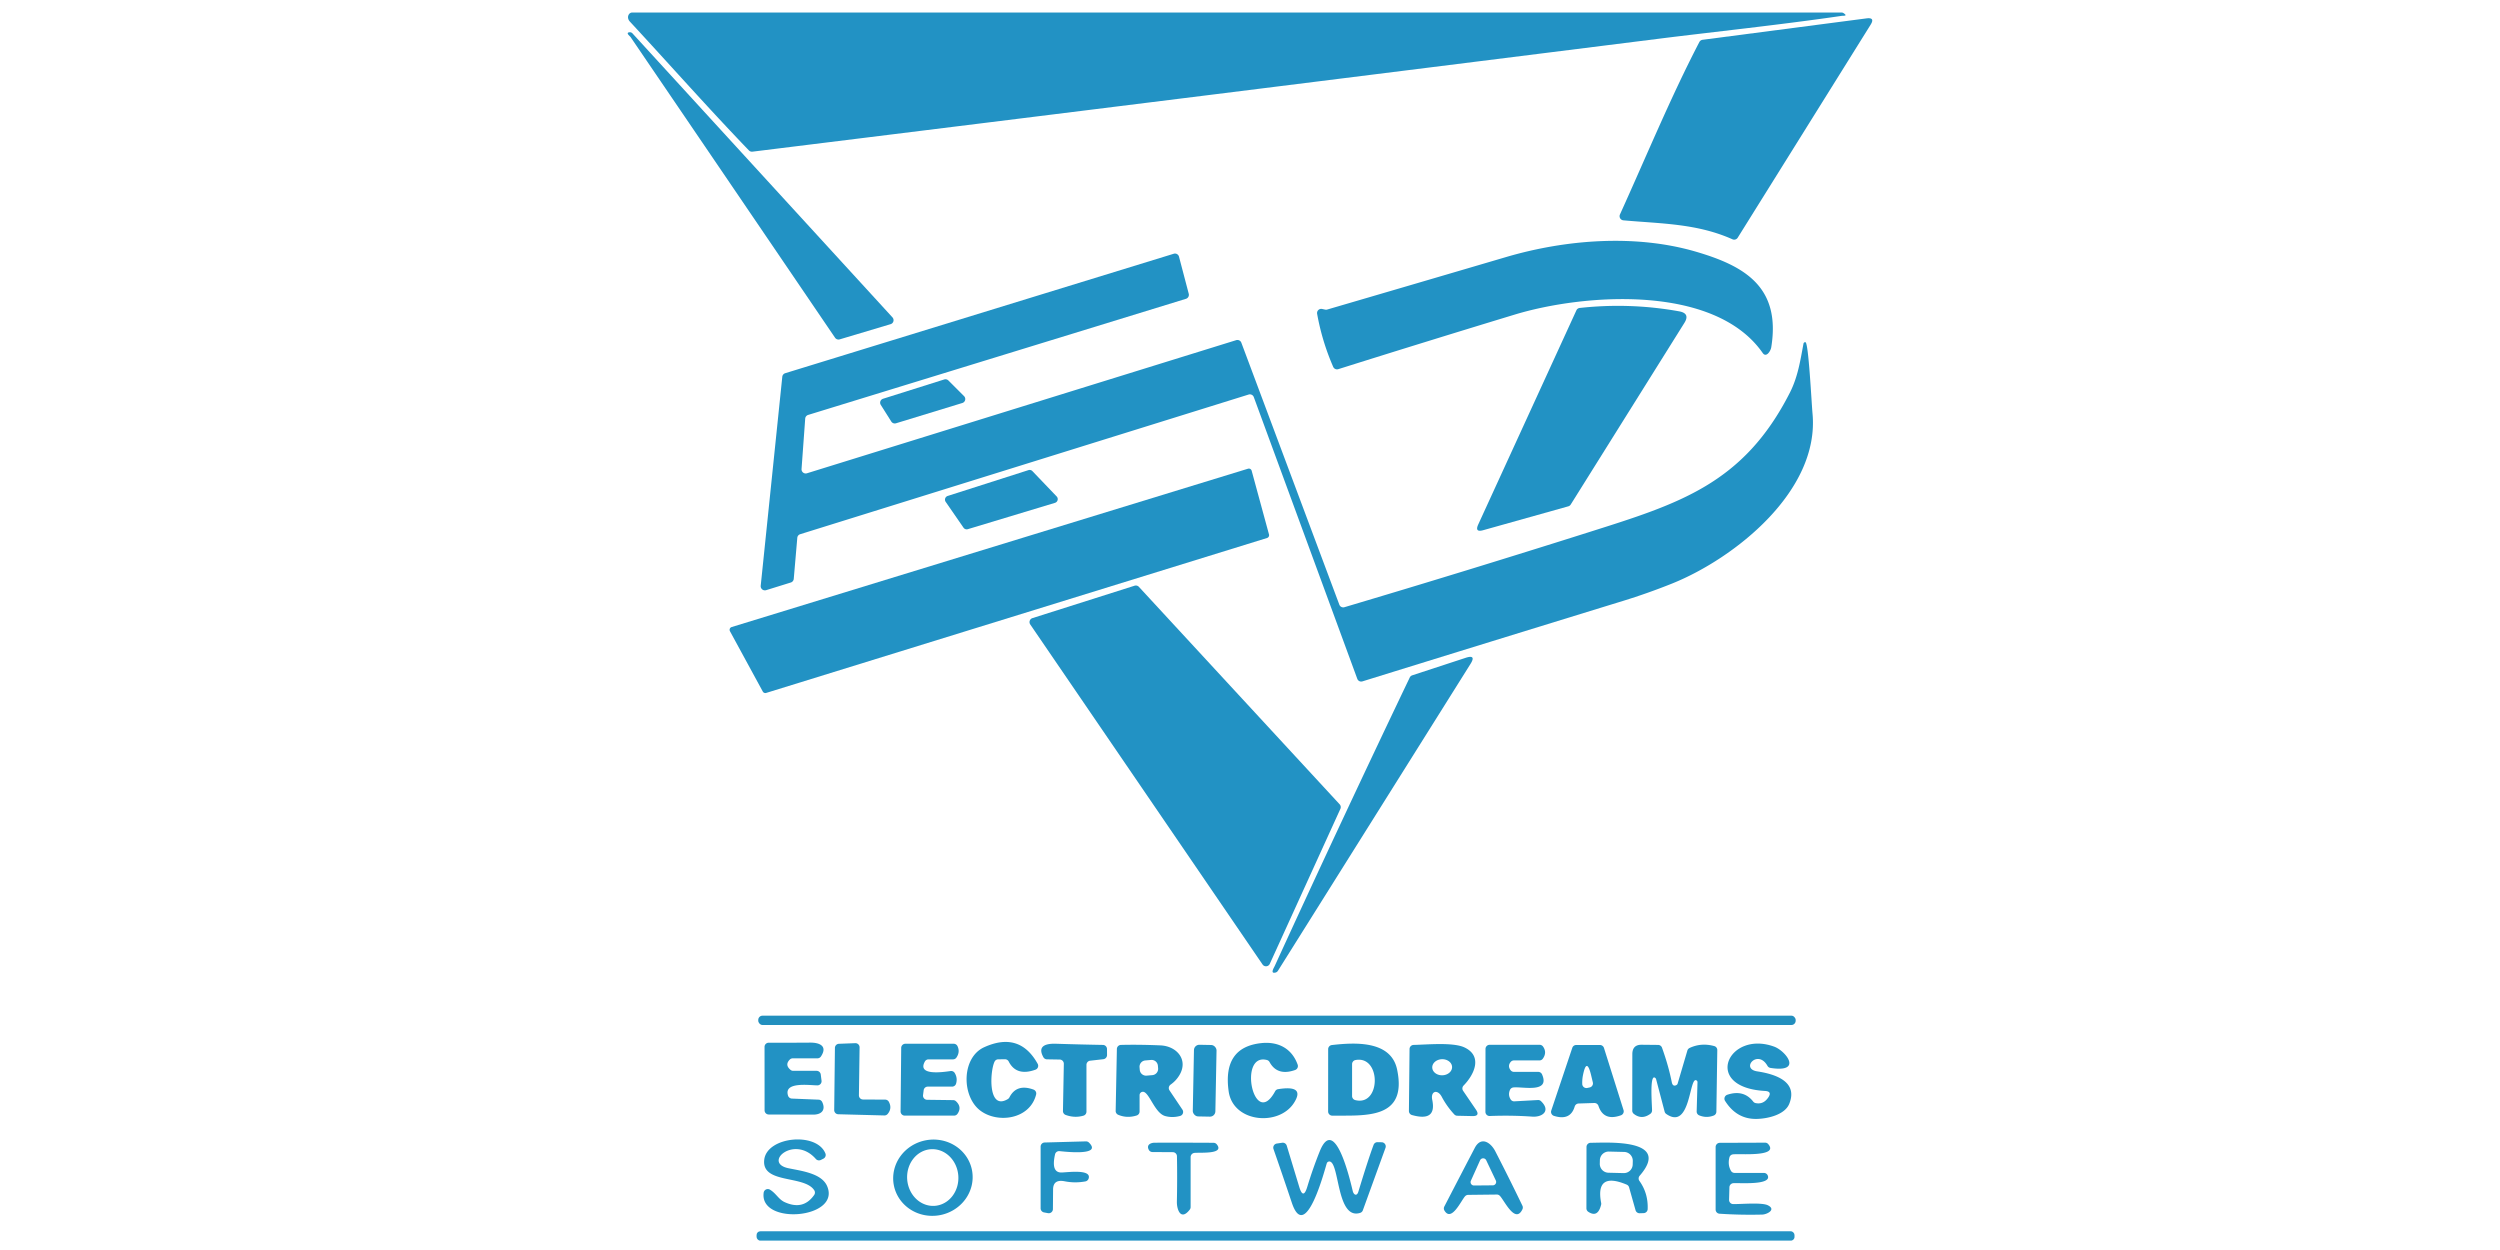 <?xml version="1.0" encoding="UTF-8" standalone="no"?>
<!DOCTYPE svg PUBLIC "-//W3C//DTD SVG 1.1//EN" "http://www.w3.org/Graphics/SVG/1.1/DTD/svg11.dtd">
<svg xmlns="http://www.w3.org/2000/svg" version="1.1" viewBox="0 0 600 300">
<path fill="#2292c4" d="
  M 179.74 36.10
  C 170.03 26.02 160.69 15.45 151.17 5.18
  C 150.72 4.70 150.59 4.05 150.89 3.52
  A 0.99 0.99 0.0 0 1 151.76 3.00
  L 441.99 3.01
  A 0.81 0.80 -28.2 0 1 442.43 3.14
  C 443.61 3.91 442.39 3.75 441.99 3.81
  C 427.46 5.94 410.42 7.75 398.33 9.27
  Q 289.48 22.95 180.59 36.40
  A 1.02 1.01 -25.5 0 1 179.74 36.10
  Z"
/>
<path fill="#2292c4" d="
  M 388.79 51.47
  C 395.10 37.57 400.96 23.33 407.85 10.08
  A 1.01 1.00 9.7 0 1 408.61 9.55
  L 447.97 4.41
  Q 450.07 4.14 448.95 5.93
  L 417.05 57.05
  A 1.00 1.00 0.0 0 1 415.79 57.43
  C 407.26 53.62 398.71 53.70 389.61 52.88
  A 1.00 1.00 0.0 0 1 388.79 51.47
  Z"
/>
<path fill="#2292c4" d="
  M 151.78 8.00
  L 214.19 76.17
  A 1.00 0.99 60.5 0 1 213.74 77.80
  L 201.52 81.45
  A 1.01 1.01 0.0 0 1 200.41 81.05
  Q 175.70 44.69 151.32 8.87
  C 151.19 8.68 150.01 7.81 151.14 7.74
  A 0.82 0.81 67.0 0 1 151.78 8.00
  Z"
/>
<path fill="#2292c4" d="
  M 317.29 74.15
  L 318.05 74.31
  Q 318.30 74.36 318.53 74.29
  Q 340.03 68.00 361.50 61.68
  C 375.84 57.47 392.50 56.17 406.97 60.39
  C 418.71 63.82 427.44 68.86 425.10 83.35
  C 424.96 84.25 423.89 85.93 423.05 84.72
  C 411.45 68.07 379.98 70.50 363.50 75.51
  Q 342.18 81.99 321.18 88.60
  A 1.00 0.99 69.3 0 1 319.97 88.05
  Q 317.29 81.91 316.11 75.31
  A 1.00 1.00 0.0 0 1 317.29 74.15
  Z"
/>
<path fill="#2292c4" d="
  M 191.35 129.08
  L 190.50 138.93
  A 1.01 1.00 83.9 0 1 189.80 139.80
  L 183.87 141.64
  A 1.01 1.00 -5.9 0 1 182.57 140.59
  L 187.75 90.42
  A 1.01 1.00 -5.9 0 1 188.45 89.57
  L 281.70 60.90
  A 1.00 0.99 73.8 0 1 282.96 61.60
  L 285.30 70.51
  A 1.00 1.00 0.0 0 1 284.62 71.72
  L 193.96 99.58
  A 1.01 0.99 -6.5 0 0 193.25 100.46
  L 192.37 112.56
  A 1.00 1.00 0.0 0 0 193.66 113.59
  L 296.68 81.64
  A 1.01 1.00 -18.8 0 1 297.92 82.24
  L 321.44 145.12
  A 1.00 0.99 71.3 0 0 322.66 145.73
  Q 351.94 137.03 381.22 127.76
  C 402.90 120.90 418.43 116.20 429.60 94.18
  C 431.48 90.47 432.08 86.54 432.84 82.46
  A 0.41 0.41 0.0 0 1 433.31 82.13
  C 434.05 82.25 434.75 96.44 435.01 99.32
  C 436.69 117.85 416.35 133.99 401.30 140.05
  Q 395.49 142.38 389.49 144.23
  Q 358.23 153.84 326.98 163.53
  A 1.00 0.99 71.2 0 1 325.75 162.92
  L 300.91 95.30
  A 1.01 1.00 -18.7 0 0 299.67 94.69
  L 192.05 128.21
  A 1.00 0.98 -6.6 0 0 191.35 129.08
  Z"
/>
<path fill="#2292c4" d="
  M 378.33 74.49
  A 0.99 0.98 8.8 0 1 379.13 73.91
  Q 391.17 72.59 402.99 74.72
  Q 405.69 75.21 404.25 77.50
  L 376.97 121.09
  A 1.01 0.98 -80.7 0 1 376.39 121.52
  L 355.96 127.25
  Q 353.88 127.83 354.78 125.87
  L 378.33 74.49
  Z"
/>
<path fill="#2292c4" d="
  M 230.96 96.72
  L 215.03 101.59
  A 0.99 0.99 0.0 0 1 213.91 101.17
  L 211.39 97.18
  A 0.99 0.99 0.0 0 1 211.93 95.70
  L 226.62 91.07
  A 0.99 0.99 0.0 0 1 227.61 91.31
  L 231.37 95.07
  A 0.99 0.99 0.0 0 1 230.96 96.72
  Z"
/>
<path fill="#2292c4" d="
  M 175.60 150.49
  L 299.52 112.49
  A 0.70 0.70 0.0 0 1 300.40 112.98
  L 304.56 128.27
  A 0.70 0.70 0.0 0 1 304.09 129.12
  L 183.89 166.30
  A 0.70 0.70 0.0 0 1 183.07 165.97
  L 175.19 151.49
  A 0.70 0.70 0.0 0 1 175.60 150.49
  Z"
/>
<path fill="#2292c4" d="
  M 231.24 126.64
  L 226.96 120.44
  A 0.93 0.93 0.0 0 1 227.44 119.03
  L 246.83 112.83
  A 0.93 0.93 0.0 0 1 247.78 113.07
  L 253.60 119.15
  A 0.93 0.93 0.0 0 1 253.20 120.68
  L 232.28 127.00
  A 0.93 0.93 0.0 0 1 231.24 126.64
  Z"
/>
<path fill="#2292c4" d="
  M 303.01 231.47
  L 247.26 149.87
  A 1.00 1.00 0.0 0 1 247.78 148.35
  L 272.30 140.57
  A 1.00 1.00 0.0 0 1 273.34 140.85
  L 321.52 193.04
  A 1.00 1.00 0.0 0 1 321.69 194.13
  L 304.75 231.32
  A 1.00 1.00 0.0 0 1 303.01 231.47
  Z"
/>
<path fill="#2292c4" d="
  M 338.34 162.60
  A 1.03 0.99 2.4 0 1 338.93 162.08
  L 351.75 157.88
  Q 354.38 157.02 352.91 159.36
  L 306.71 232.98
  A 0.96 0.95 9.0 0 1 306.10 233.42
  C 304.79 233.74 305.74 232.27 305.94 231.83
  Q 321.82 197.15 338.34 162.60
  Z"
/>
<rect fill="#228fbe" x="181.98" y="243.76" width="248.98" height="2.24" rx="1.02"/>
<path fill="#2292c4" d="
  M 190.05 263.66
  L 196.47 263.92
  A 1.00 0.98 78.1 0 1 197.33 264.49
  C 198.25 266.42 197.14 267.52 195.17 267.51
  Q 189.82 267.50 184.50 267.48
  A 1.00 1.00 0.0 0 1 183.50 266.48
  L 183.49 251.25
  A 1.01 1.00 -0.0 0 1 184.50 250.25
  Q 189.49 250.27 194.47 250.23
  C 196.62 250.21 198.72 251.01 197.02 253.56
  A 1.01 1.00 -72.8 0 1 196.19 254.00
  L 190.27 254.00
  A 1.02 0.99 22.5 0 0 189.57 254.28
  Q 188.27 255.56 189.73 256.77
  A 1.01 1.00 64.5 0 0 190.37 257.00
  L 195.98 257.00
  A 1.01 1.00 85.8 0 1 196.98 257.87
  L 197.17 259.36
  A 1.00 1.00 0.0 0 1 196.18 260.49
  C 194.20 260.47 188.00 259.54 189.14 262.98
  A 1.01 1.00 -8.0 0 0 190.05 263.66
  Z"
/>
<path fill="#2292c4" d="
  M 205.26 250.36
  A 1.00 1.00 0.0 0 1 206.30 251.37
  L 206.14 262.87
  A 0.99 0.99 0.0 0 0 207.13 263.88
  L 212.44 263.91
  A 1.01 0.99 -13.9 0 1 213.32 264.43
  Q 214.17 266.00 213.04 267.35
  A 1.01 1.00 -69.3 0 1 212.25 267.71
  L 201.18 267.42
  A 1.00 0.99 -89.1 0 1 200.21 266.41
  L 200.38 251.50
  A 1.00 1.00 0.0 0 1 201.34 250.51
  L 205.26 250.36
  Z"
/>
<path fill="#2292c4" d="
  M 238.70 254.79
  C 237.58 257.03 237.02 266.70 241.89 263.77
  A 1.04 1.03 -2.5 0 0 242.26 263.37
  Q 243.98 260.02 248.04 261.50
  A 1.00 0.99 17.1 0 1 248.67 262.68
  C 247.19 268.63 239.55 269.67 235.38 266.62
  C 230.74 263.25 230.69 253.84 236.21 251.33
  Q 244.69 247.49 249.04 255.31
  A 0.99 0.99 0.0 0 1 248.50 256.73
  Q 243.92 258.37 242.09 254.76
  A 1.01 0.99 -13.7 0 0 241.18 254.22
  L 239.58 254.24
  A 0.98 0.98 0.0 0 0 238.70 254.79
  Z"
/>
<path fill="#2292c4" d="
  M 310.55 264.70
  C 306.91 270.38 295.94 269.43 294.88 261.93
  Q 293.39 251.36 302.68 250.35
  C 306.76 249.91 310.05 251.62 311.44 255.52
  A 1.00 1.00 0.0 0 1 310.83 256.80
  Q 306.56 258.31 304.69 254.89
  A 1.01 1.01 0.0 0 0 304.06 254.40
  C 297.04 252.58 300.93 271.32 306.03 261.91
  A 0.97 0.97 0.0 0 1 306.75 261.40
  Q 313.34 260.34 310.55 264.70
  Z"
/>
<path fill="#2292c4" d="
  M 222.51 263.95
  L 228.76 264.03
  A 0.97 0.97 0.0 0 1 229.42 264.29
  Q 230.94 265.69 229.79 267.33
  A 1.01 1.00 17.6 0 1 228.97 267.75
  L 217.14 267.75
  A 1.00 1.00 0.0 0 1 216.14 266.74
  L 216.29 251.49
  A 1.00 1.00 0.0 0 1 217.29 250.50
  L 228.89 250.50
  A 1.01 1.00 76.6 0 1 229.79 251.06
  Q 230.47 252.45 229.55 253.81
  A 1.01 1.00 -72.8 0 1 228.72 254.25
  L 222.84 254.25
  A 1.01 1.00 -75.0 0 0 221.97 254.76
  C 220.05 258.21 226.21 257.33 228.13 257.05
  A 1.00 1.00 0.0 0 1 229.13 257.51
  Q 229.86 258.71 229.46 260.07
  A 1.00 1.00 0.0 0 1 228.50 260.79
  L 222.67 260.79
  A 0.99 0.99 0.0 0 0 221.68 261.66
  L 221.53 262.83
  A 1.00 1.00 0.0 0 0 222.51 263.95
  Z"
/>
<path fill="#2292c4" d="
  M 254.33 254.29
  L 251.27 254.24
  A 1.01 1.00 -13.9 0 1 250.41 253.73
  C 248.78 250.79 251.42 250.43 253.49 250.50
  Q 259.10 250.68 264.70 250.78
  A 1.00 1.00 0.0 0 1 265.68 251.78
  L 265.69 253.21
  A 1.01 1.01 0.0 0 1 264.80 254.21
  L 261.63 254.57
  A 1.00 0.99 86.8 0 0 260.75 255.56
  L 260.75 266.80
  A 1.00 1.00 0.0 0 1 260.03 267.76
  Q 257.93 268.37 255.77 267.59
  A 0.99 0.99 0.0 0 1 255.11 266.63
  L 255.32 255.31
  A 1.01 1.01 0.0 0 0 254.33 254.29
  Z"
/>
<path fill="#2292c4" d="
  M 318.76 251.80
  A 1.00 1.00 0.0 0 1 319.65 250.81
  C 325.08 250.19 333.81 249.65 335.30 256.66
  C 337.86 268.78 327.55 267.67 319.77 267.76
  A 1.01 1.00 -0.3 0 1 318.75 266.76
  L 318.76 251.80
  Z
  M 325.25 264.02
  C 331.47 265.61 331.53 253.23 325.31 254.41
  A 1.01 1.00 84.4 0 0 324.50 255.40
  L 324.50 263.05
  A 1.01 1.00 7.5 0 0 325.25 264.02
  Z"
/>
<path fill="#2292c4" d="
  M 423.61 261.83
  C 408.37 260.99 414.80 247.15 425.82 251.20
  C 428.60 252.23 432.78 257.54 424.90 256.30
  A 1.03 1.01 79.6 0 1 424.19 255.80
  C 421.86 251.69 417.63 256.51 421.74 257.13
  C 425.94 257.77 431.61 259.50 429.42 264.92
  C 428.36 267.54 424.30 268.48 421.63 268.54
  Q 416.82 268.65 414.02 264.22
  A 1.00 0.99 -25.4 0 1 414.55 262.74
  Q 418.47 261.44 420.76 264.37
  A 1.01 0.99 -11.9 0 0 421.34 264.74
  Q 423.21 265.14 424.39 263.39
  Q 425.37 261.93 423.61 261.83
  Z"
/>
<path fill="#2292c4" d="
  M 280.94 260.31
  A 1.01 1.00 -34.6 0 0 280.68 261.69
  L 283.78 266.31
  A 1.00 0.99 65.4 0 1 283.22 267.83
  Q 281.36 268.33 279.64 267.85
  C 277.04 267.12 275.78 261.85 274.21 262.03
  A 0.81 0.81 0.0 0 0 273.50 262.83
  L 273.50 266.76
  A 1.01 1.00 -8.6 0 1 272.79 267.72
  Q 270.48 268.44 268.37 267.55
  A 1.01 0.98 12.7 0 1 267.76 266.61
  L 268.05 251.76
  A 1.00 1.00 0.0 0 1 269.03 250.78
  Q 273.29 250.67 278.48 250.89
  C 282.48 251.06 285.26 254.39 283.05 258.05
  Q 282.25 259.39 280.94 260.31
  Z
  M 277.895 255.772
  A 1.52 1.52 0.0 0 0 276.251 254.388
  L 274.876 254.506
  A 1.52 1.52 0.0 0 0 273.492 256.15
  L 273.545 256.768
  A 1.52 1.52 0.0 0 0 275.189 258.152
  L 276.564 258.034
  A 1.52 1.52 0.0 0 0 277.948 256.39
  L 277.895 255.772
  Z"
/>
<rect fill="#2292c4" x="-2.71" y="-8.60" transform="translate(289.12,259.37) rotate(1.1)" width="5.42" height="17.20" rx="1.29"/>
<path fill="#2292c4" d="
  M 338.87 267.61
  A 1.01 0.99 -82.5 0 1 338.14 266.64
  L 338.29 251.77
  A 1.01 1.00 -0.3 0 1 339.28 250.78
  C 342.34 250.72 348.67 250.11 351.40 251.35
  C 355.94 253.43 353.83 257.91 351.26 260.53
  A 1.00 1.00 0.0 0 0 351.15 261.80
  L 354.21 266.29
  Q 355.31 267.90 353.36 267.86
  L 349.74 267.78
  A 1.01 1.00 68.8 0 1 349.03 267.46
  Q 347.24 265.53 346.02 263.23
  C 345.02 261.33 343.29 261.85 343.74 263.97
  Q 344.85 269.29 338.87 267.61
  Z
  M 348.499 256.065
  A 2.38 1.93 -1.8 0 0 346.059 254.211
  A 2.38 1.93 -1.8 0 0 343.741 256.215
  A 2.38 1.93 -1.8 0 0 346.181 258.069
  A 2.38 1.93 -1.8 0 0 348.499 256.065
  Z"
/>
<path fill="#2292c4" d="
  M 357.54 267.84
  A 1.00 1.00 0.0 0 1 356.50 266.84
  L 356.52 251.75
  A 1.00 1.00 0.0 0 1 357.52 250.75
  L 369.51 250.75
  A 1.01 1.00 -18.0 0 1 370.32 251.16
  Q 371.34 252.59 370.28 254.08
  A 0.98 0.97 -71.8 0 1 369.46 254.50
  L 363.35 254.50
  A 1.02 1.00 20.3 0 0 362.59 254.84
  Q 361.75 255.82 362.56 256.87
  A 1.01 1.00 -18.9 0 0 363.35 257.25
  L 369.17 257.25
  A 1.01 1.00 -11.6 0 1 370.09 257.85
  C 372.10 262.46 365.38 260.73 363.19 260.99
  A 1.01 1.00 -81.7 0 0 362.39 261.59
  Q 361.88 262.77 362.55 263.85
  A 0.98 0.97 72.3 0 0 363.45 264.32
  L 369.09 264.01
  A 0.99 0.97 -24.3 0 1 369.84 264.28
  C 372.26 266.61 370.17 268.17 367.71 267.99
  Q 362.79 267.64 357.54 267.84
  Z"
/>
<path fill="#2292c4" d="
  M 372.95 267.81
  A 1.01 1.00 18.1 0 1 372.30 266.54
  L 377.35 251.48
  A 0.99 0.98 8.9 0 1 378.29 250.80
  L 383.99 250.80
  A 1.02 1.01 80.8 0 1 384.95 251.50
  L 389.65 266.43
  A 1.01 1.00 -18.6 0 1 389.03 267.67
  Q 384.87 269.16 383.63 265.41
  A 1.02 1.02 0.0 0 0 382.64 264.72
  L 378.86 264.84
  A 1.02 1.02 0.0 0 0 377.93 265.56
  Q 376.89 269.05 372.95 267.81
  Z
  M 379.91 258.06
  Q 379.70 259.09 379.74 260.17
  A 1.00 1.00 0.0 0 0 380.95 261.11
  L 381.52 260.99
  A 1.00 1.00 0.0 0 0 382.28 259.77
  L 381.86 258.02
  Q 380.79 253.63 379.91 258.06
  Z"
/>
<path fill="#2292c4" d="
  M 397.14 258.62
  C 395.85 257.97 396.53 265.71 396.49 266.55
  A 1.01 0.98 73.8 0 1 396.08 267.32
  Q 394.03 268.82 392.13 267.34
  A 1.00 0.99 18.9 0 1 391.74 266.55
  L 391.76 253.00
  Q 391.77 250.72 393.99 250.74
  L 397.94 250.78
  A 1.00 1.00 0.0 0 1 398.88 251.44
  Q 400.45 255.81 401.24 259.78
  C 401.37 260.41 401.73 260.76 402.35 260.41
  A 0.62 0.59 84.5 0 0 402.64 260.04
  L 404.97 252.13
  A 1.01 1.00 -4.2 0 1 405.51 251.51
  Q 408.30 250.20 411.42 251.06
  A 0.99 0.98 -81.8 0 1 412.15 252.04
  L 411.93 266.81
  A 1.00 0.99 80.1 0 1 411.29 267.73
  Q 409.55 268.40 407.82 267.69
  A 0.99 0.99 0.0 0 1 407.20 266.74
  L 407.40 259.70
  A 0.44 0.44 0.0 0 0 407.26 259.38
  C 405.36 257.64 405.92 271.53 399.90 267.35
  A 0.99 0.97 10.7 0 1 399.51 266.79
  L 397.47 259.03
  A 0.63 0.63 0.0 0 0 397.14 258.62
  Z"
/>
<path fill="#2292c4" d="
  M 195.43 285.68
  C 193.07 281.96 182.70 284.23 183.42 278.31
  C 184.09 272.78 195.96 271.59 198.09 276.81
  A 0.99 0.99 0.0 0 1 197.62 278.08
  L 197.00 278.39
  A 1.01 1.00 56.2 0 1 195.80 278.15
  C 190.64 272.26 182.99 279.07 189.20 280.37
  C 192.37 281.03 197.19 281.59 198.51 284.67
  C 201.88 292.51 182.21 294.15 183.28 286.25
  A 1.00 1.00 0.0 0 1 184.79 285.52
  C 186.28 286.42 186.85 287.83 188.29 288.50
  Q 192.77 290.57 195.41 286.78
  A 1.01 1.00 46.3 0 0 195.43 285.68
  Z"
/>
<path fill="#2292c4" d="
  M 233.293 280.926
  A 9.55 9.14 -10.4 0 1 225.55 291.64
  A 9.55 9.14 -10.4 0 1 214.507 284.374
  A 9.55 9.14 -10.4 0 1 222.25 273.66
  A 9.55 9.14 -10.4 0 1 233.293 280.926
  Z
  M 224.335 289.403
  A 6.81 6.15 86.0 0 0 229.995 282.181
  A 6.81 6.15 86.0 0 0 223.385 275.817
  A 6.81 6.15 86.0 0 0 217.725 283.039
  A 6.81 6.15 86.0 0 0 224.335 289.403
  Z"
/>
<path fill="#2292c4" d="
  M 255.53 283.51
  Q 252.76 282.96 252.74 285.47
  L 252.70 290.18
  A 1.00 1.00 0.0 0 1 251.52 291.16
  L 250.57 290.98
  A 1.00 1.00 0.0 0 1 249.75 290.00
  L 249.75 275.20
  A 1.00 0.99 89.4 0 1 250.72 274.20
  L 260.62 273.93
  A 1.01 0.99 -22.8 0 1 261.35 274.22
  C 264.78 277.59 254.80 276.30 254.23 276.27
  A 1.00 0.99 7.5 0 0 253.21 277.05
  Q 252.22 281.43 254.74 281.40
  C 256.10 281.39 262.08 280.50 261.26 282.88
  A 1.02 1.00 3.9 0 1 260.49 283.54
  Q 257.97 284.00 255.53 283.51
  Z"
/>
<path fill="#2292c4" d="
  M 318.43 279.19
  C 317.98 280.52 313.36 298.57 310.04 288.66
  Q 307.88 282.21 305.64 275.77
  A 1.00 1.00 0.0 0 1 306.43 274.45
  L 307.72 274.26
  A 1.00 0.99 77.2 0 1 308.82 274.96
  L 311.82 284.86
  Q 312.78 288.02 313.74 284.86
  Q 315.05 280.53 316.73 276.34
  C 320.36 267.30 324.07 283.39 324.66 285.85
  C 324.88 286.77 325.65 287.19 326.01 286.00
  Q 328.38 278.19 329.66 274.77
  A 1.00 0.99 -78.9 0 1 330.62 274.12
  L 331.60 274.14
  A 1.00 1.00 0.0 0 1 332.52 275.48
  L 327.08 290.48
  A 1.01 1.00 1.2 0 1 326.44 291.09
  C 320.76 292.88 321.52 279.04 319.11 278.76
  A 0.65 0.64 -77.0 0 0 318.43 279.19
  Z"
/>
<path fill="#2292c4" d="
  M 359.23 286.69
  L 352.35 286.77
  A 1.04 1.03 -67.5 0 0 351.66 287.06
  C 350.75 287.96 348.37 293.43 346.66 290.52
  A 0.99 0.97 -46.7 0 1 346.64 289.56
  Q 350.30 282.48 353.95 275.49
  C 355.45 272.63 357.78 274.18 358.87 276.31
  Q 362.22 282.81 365.38 289.37
  A 1.01 0.99 -45.7 0 1 365.38 290.24
  C 363.61 293.92 360.94 287.86 359.90 286.94
  A 0.98 0.95 64.4 0 0 359.23 286.69
  Z
  M 353.01 283.38
  A 0.81 0.81 0.0 0 0 353.75 284.52
  L 358.27 284.48
  A 0.81 0.81 0.0 0 0 359.00 283.32
  L 356.69 278.46
  A 0.81 0.81 0.0 0 0 355.22 278.47
  L 353.01 283.38
  Z"
/>
<path fill="#2292c4" d="
  M 281.47 276.52
  L 276.59 276.49
  A 0.99 0.99 0.0 0 1 275.72 275.97
  C 275.09 274.81 276.08 274.26 277.14 274.25
  Q 284.20 274.23 291.24 274.27
  A 1.01 1.00 -19.3 0 1 292.02 274.64
  C 294.08 277.18 287.52 276.50 286.53 276.72
  A 1.01 1.01 0.0 0 0 285.75 277.70
  L 285.75 289.70
  A 1.00 0.99 -26.3 0 1 285.54 290.31
  C 283.38 293.10 282.42 290.26 282.45 288.44
  Q 282.57 282.95 282.47 277.50
  A 1.00 1.00 0.0 0 0 281.47 276.52
  Z"
/>
<path fill="#2292c4" d="
  M 393.46 283.42
  Q 395.59 286.40 395.44 290.19
  A 1.00 1.00 0.0 0 1 394.46 291.15
  L 393.52 291.18
  A 1.00 1.00 0.0 0 1 392.53 290.45
  L 390.98 284.96
  A 1.01 1.00 3.8 0 0 390.41 284.31
  Q 382.82 281.12 384.28 288.71
  Q 384.32 288.92 384.27 289.13
  Q 383.49 292.34 381.20 290.84
  A 1.02 1.00 16.9 0 1 380.74 290.00
  L 380.76 275.26
  A 1.00 1.00 0.0 0 1 381.77 274.27
  C 385.29 274.27 401.41 273.10 393.52 282.18
  A 1.01 1.00 -42.4 0 0 393.46 283.42
  Z
  M 391.869 278.637
  A 2.12 2.12 0.0 0 0 389.801 276.466
  L 386.143 276.376
  A 2.12 2.12 0.0 0 0 383.971 278.444
  L 383.951 279.283
  A 2.12 2.12 0.0 0 0 386.019 281.454
  L 389.677 281.544
  A 2.12 2.12 0.0 0 0 391.849 279.476
  L 391.869 278.637
  Z"
/>
<path fill="#2292c4" d="
  M 415.06 284.94
  L 414.98 287.95
  A 1.00 0.99 -88.6 0 0 415.95 288.98
  C 417.77 289.02 422.82 288.54 424.27 289.26
  C 426.36 290.28 424.12 291.46 422.94 291.50
  Q 417.79 291.63 412.68 291.29
  A 1.00 0.99 -88.2 0 1 411.75 290.29
  L 411.75 275.29
  A 1.01 1.00 89.7 0 1 412.74 274.28
  L 423.62 274.24
  A 0.98 0.95 69.1 0 1 424.38 274.59
  C 427.11 277.80 417.06 276.80 415.82 277.06
  A 0.99 0.97 -88.5 0 0 415.06 277.79
  Q 414.61 279.54 415.43 281.00
  A 1.01 0.98 -14.2 0 0 416.30 281.50
  L 423.33 281.50
  A 1.00 0.98 -11.8 0 1 424.24 282.08
  C 425.38 284.57 417.08 283.83 415.94 283.97
  A 1.01 1.01 0.0 0 0 415.06 284.94
  Z"
/>
<rect fill="#2292c4" x="181.58" y="295.51" width="249.10" height="2.24" rx="0.88"/>
</svg>
